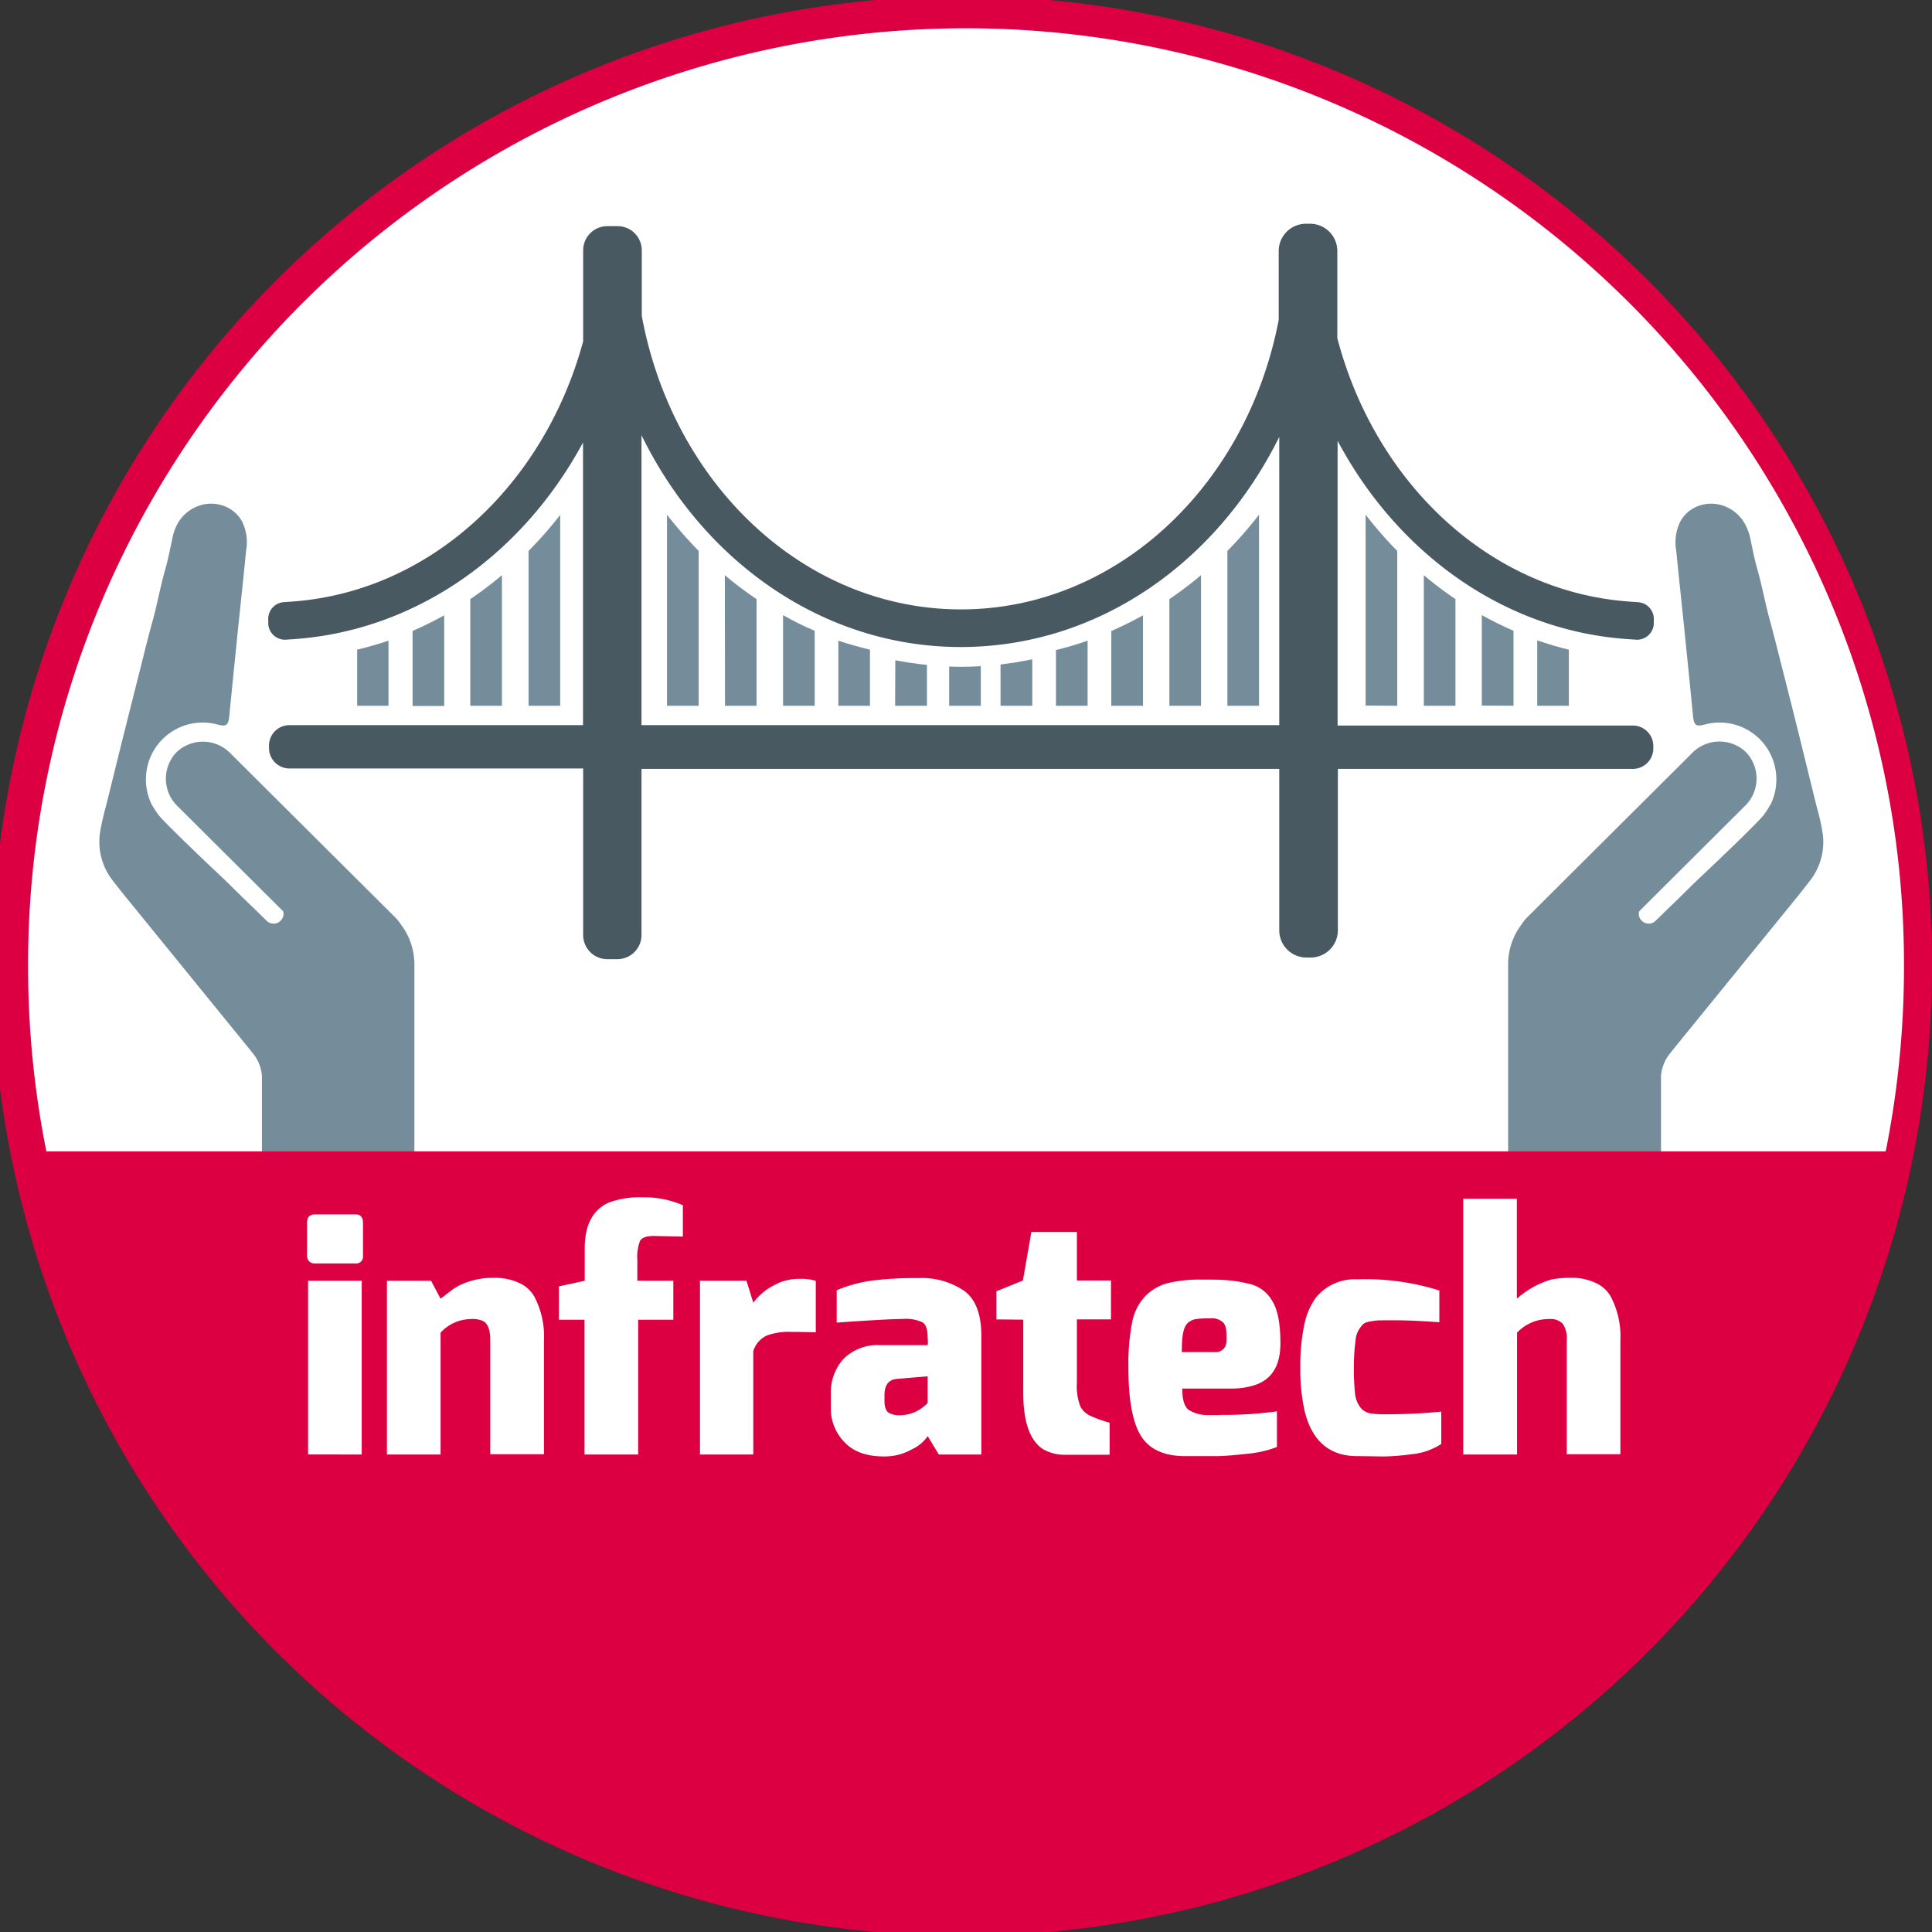 <svg xmlns="http://www.w3.org/2000/svg" viewBox="0 0 283.46 283.46"><rect x="0" y="0" width="283.46" height="283.46" fill="#333333" stroke="none"/><g id="f8a6b6d7-1e8c-40e9-8d40-fff02131b7b4" data-name="Livello 2"><g id="a8432ec5-16db-42a8-93ef-7dba522066fe" data-name="Livello 1"><circle cx="141.79" cy="142.09" r="139.96" fill="#fff"/><path d="M267.4,122.13a33.32,33.32,0,0,0-.87-3.81l-2.39-9.72c-1.58-6.36-1.38-5.55-3-11.91q-.74-3-1.53-5.91c-.66-2.41-1.09-4.88-1.78-7.28-.42-1.44-.69-2.91-1-4.36a8.19,8.19,0,0,0-.78-2.21,5.79,5.79,0,0,0-3.52-2.83,5.46,5.46,0,0,0-3.79.32,5,5,0,0,0-2.19,2.06,6.93,6.93,0,0,0-.62,4.29c.47,4.77,1,9.53,1.47,14.3q.51,5,1,10c.13,1.34.44,1.57,1.73,1.23a8.32,8.32,0,0,1,9.79,4.69,8.41,8.41,0,0,1-.12,7c-.27.44-.54.9-.84,1.33a6.25,6.25,0,0,1-.4.5l-.06.07c-2.15,2.36-9.16,8.94-9.16,8.94-1.32,1.25-2.59,2.55-3.9,3.81-.82.78-1.62,1.58-2.44,2.36a1.44,1.44,0,0,1-2.14.07,1.33,1.33,0,0,1-.36-1.37l15.41-15.35a5.61,5.61,0,0,0,.33-7.92l-.06-.06a5.62,5.62,0,0,0-7.93.13l-24.18,24.09a5.59,5.59,0,0,0-.8,1,9.72,9.72,0,0,0-2,6v29.1a2.8,2.8,0,0,0,2.8,2.8h16.78a2.8,2.8,0,0,0,2.8-2.8s0-1.23.05-1.66v-.21l0-11h0a6,6,0,0,1,1.38-3.33l.64-.81h0l17-20.9c.3-.36.6-.74.9-1.11l.45-.56h0c.46-.58.92-1.16,1.37-1.75A9.19,9.19,0,0,0,267.4,122.13Z" fill="#758d9a"/><path d="M14.68,122.13a35.55,35.55,0,0,1,.86-3.81l2.4-9.72,3-11.91c.5-2,1-4,1.54-5.91.65-2.41,1.08-4.88,1.78-7.28.41-1.44.68-2.91,1-4.36A7.56,7.56,0,0,1,26,76.93a5.77,5.77,0,0,1,3.51-2.83,5.45,5.45,0,0,1,3.79.32,5,5,0,0,1,2.2,2.06,6.86,6.86,0,0,1,.61,4.29c-.46,4.77-1,9.53-1.47,14.3q-.51,5-1,10c-.14,1.34-.44,1.57-1.73,1.23a8.33,8.33,0,0,0-9.8,4.69,8.45,8.45,0,0,0,.12,7c.28.44.54.9.84,1.33a4.72,4.72,0,0,0,.41.5l.05.07c2.16,2.36,9.17,8.94,9.17,8.94,1.31,1.25,2.58,2.55,3.9,3.81.82.78,1.62,1.58,2.43,2.36a1.45,1.45,0,0,0,2.15.07,1.35,1.35,0,0,0,.36-1.37L26.14,118.37a5.61,5.61,0,0,1-.32-7.92l.05-.06a5.62,5.62,0,0,1,7.93.13L58,134.61a6.08,6.08,0,0,1,.8,1,9.71,9.71,0,0,1,2,6V155c0,4.59,0,9.17,0,13.76v1.91a2.8,2.8,0,0,1-2.8,2.8H41.23a2.8,2.8,0,0,1-2.8-2.8s0-1.23,0-1.66c0-.07,0-.15,0-.21,0-3.67,0-7.33,0-11h0A6,6,0,0,0,37,154.42l-.65-.81h0l-17-20.9-.91-1.11-.45-.56h0c-.46-.58-.92-1.16-1.37-1.75A9.18,9.18,0,0,1,14.68,122.13Z" fill="#758d9a"/><path d="M272.33,86.56a142.3,142.3,0,1,0,11.13,55.17A141.25,141.25,0,0,0,272.33,86.56ZM14.93,88.17a137.69,137.69,0,0,1,253.6,0,136.63,136.63,0,0,1,10.82,53.56,138.31,138.31,0,0,1-2.68,27.2H6.8a138.31,138.31,0,0,1-2.68-27.2A136.8,136.8,0,0,1,14.93,88.17Z" fill="#dc0043" fill-rule="evenodd"/><path d="M45.05,184.27v-4.85c0-.83.39-1.25,1.16-1.25h5.95c.73,0,1.1.42,1.1,1.25v4.85a1,1,0,0,1-1.1,1.1H46.21a1.1,1.1,0,0,1-.84-.31A1.07,1.07,0,0,1,45.05,184.27Zm.15,29.13V187.91h7.87V213.4Z" fill="#fff"/><path d="M56.77,213.4V187.91h6.48l1.39,2.64c.89-.7,1.58-1.22,2.06-1.56a9.2,9.2,0,0,1,2.23-1,11.19,11.19,0,0,1,3.56-.51,8.46,8.46,0,0,1,3.57.7,4.87,4.87,0,0,1,2.31,2,12.55,12.55,0,0,1,1.44,6.48v16.7H71.93V196.6c0-1.47-.35-2.4-1.05-2.78a3.68,3.68,0,0,0-1.73-.29,6.11,6.11,0,0,0-4.51,2V213.4Z" fill="#fff"/><path d="M82,193.63v-4.9l3.79-.82v-4.75c0-3.36,1.13-5.58,3.41-6.67a12.93,12.93,0,0,1,5.13-.82,14.06,14.06,0,0,1,5.86,1.16v4.6L96,181.34h-.1c-1.05,0-1.71.24-2,.72a6.77,6.77,0,0,0-.39,2.83l0,.43v2.59h5.28v5.72H93.63V213.4H85.76V193.63Z" fill="#fff"/><path d="M102.7,213.4V187.91h6.82l1,3.22A8.87,8.87,0,0,1,112.8,189a15.45,15.45,0,0,1,1.61-.84,7.7,7.7,0,0,1,2.91-.53,7.25,7.25,0,0,1,2.37.29v7.54c-1,0-2.18-.05-3.67-.05a9.36,9.36,0,0,0-3.5.53,3.73,3.73,0,0,0-2,2.3V213.4Z" fill="#fff"/><path d="M121.9,206.73v-2.21a7.33,7.33,0,0,1,1.87-5.16,7.13,7.13,0,0,1,5.52-2h6.82a4.86,4.86,0,0,0,0-1c0-1.22-.24-2-.72-2.33a5.63,5.63,0,0,0-2.93-.51q-2.21,0-9.7.53v-4.75a20.51,20.51,0,0,1,5-1.39,49.24,49.24,0,0,1,6.93-.39,11.06,11.06,0,0,1,6.79,1.88q2.51,1.86,2.5,6.62V213.4h-6.24l-1.63-2.69a5.56,5.56,0,0,1-2.26,1.9,8.11,8.11,0,0,1-4.13,1.08q-3.93,0-5.88-2.16A7,7,0,0,1,121.9,206.73Zm10.13.91a5.58,5.58,0,0,0,4.08-1.82v-3.89l-4.51.38q-1.83.15-1.83,2.4v.82c0,1,.26,1.6.77,1.82A3.05,3.05,0,0,0,132,207.64Z" fill="#fff"/><path d="M146.19,193.58v-4.13l3.89-1.58,1.24-7.11H158v7.11H163v5.71H158v9.26a8.58,8.58,0,0,0,.48,3.46,3.07,3.07,0,0,0,1.53,1.44,19.58,19.58,0,0,0,2.79,1v4.7h-6.43a6.33,6.33,0,0,1-3.32-.81q-2.92-1.87-2.92-8.31v-10.7Z" fill="#fff"/><path d="M179,207.59a57.29,57.29,0,0,0,8.35-.52v5.23a16.16,16.16,0,0,1-4.39,1c-1.87.21-3.3.32-4.3.34l-4.75,0q-4.69,0-6.53-3t-1.82-10.08a31.52,31.52,0,0,1,.55-6.58,7.68,7.68,0,0,1,2-3.89,7.2,7.2,0,0,1,3.38-1.87,20.05,20.05,0,0,1,4.68-.48c1.81,0,3.19,0,4.13.12a17.65,17.65,0,0,1,2.79.46,5.18,5.18,0,0,1,3.62,2.64c.77,1.25,1.15,3.29,1.15,6.14q0,5.14-4.17,6.24a11.27,11.27,0,0,1-3.12.39h-7.11c0,1.66.33,2.72,1,3.16a5.14,5.14,0,0,0,2.8.72H179Zm-.82-9.21a1.63,1.63,0,0,0,1.59-.82,2.7,2.7,0,0,0,.19-1.17,10.39,10.39,0,0,0-.07-1.35,1.94,1.94,0,0,0-.36-.93,2.38,2.38,0,0,0-2-.68,13.22,13.22,0,0,0-2.16.12,2.37,2.37,0,0,0-1.15.6c-.54.52-.82,1.76-.82,3.75a2.61,2.61,0,0,0,0,.48Z" fill="#fff"/><path d="M202.78,213.69l-3.26-.05h-.39q-6.13,0-7.73-6.67a27.89,27.89,0,0,1-.62-6.34,28.56,28.56,0,0,1,.6-6.33,10,10,0,0,1,1.75-4,7.38,7.38,0,0,1,6-2.6,36,36,0,0,1,12.05,1.64V194q-3.84-.28-6.38-.29c-1.7,0-2.69,0-3,.05s-.62.09-1,.17a1.73,1.73,0,0,0-.84.38,4.82,4.82,0,0,0-.57.75,3.46,3.46,0,0,0-.46,1.24,30,30,0,0,0-.29,4.37,32.35,32.35,0,0,0,.17,3.77,4.06,4.06,0,0,0,.74,2,2.39,2.39,0,0,0,1.32.89,12.82,12.82,0,0,0,2.48.17q3.64,0,7-.29l1.11-.1v4.75a9.72,9.72,0,0,1-4.23,1.49C205.47,213.59,204,213.69,202.78,213.69Z" fill="#fff"/><path d="M214.68,213.4V175.87h7.87v14.68a13,13,0,0,1,5.09-2.83,15.09,15.09,0,0,1,3-.24,8,8,0,0,1,3.36.7,4.84,4.84,0,0,1,2.3,2,12.55,12.55,0,0,1,1.44,6.48v16.7h-7.87V196.6a3.71,3.71,0,0,0-.58-2.37,2.46,2.46,0,0,0-2-.7,6.34,6.34,0,0,0-4.71,2V213.4Z" fill="#fff"/><path d="M52.4,95.32v8.23H57V94C55.52,94.48,54,94.94,52.4,95.32Z" fill="#758d9a"/><path d="M60.53,92.58v11h4.64V90.28Q62.9,91.54,60.53,92.58Z" fill="#758d9a"/><path d="M69,87.9v15.65h4.64V84.39A53.79,53.79,0,0,1,69,87.9Z" fill="#758d9a"/><path d="M77.55,80.83v22.72h4.64v-28A59,59,0,0,1,77.55,80.83Z" fill="#758d9a"/><path d="M123,103.55h4.64V95.32Q125.29,94.75,123,94Z" fill="#758d9a"/><path d="M114.89,103.55h4.64v-11q-2.37-1-4.64-2.3Z" fill="#758d9a"/><path d="M106.37,103.55H111V87.9a55.52,55.52,0,0,1-4.65-3.51Z" fill="#758d9a"/><path d="M97.86,103.55h4.65V80.83a60.71,60.71,0,0,1-4.65-5.31Z" fill="#758d9a"/><path d="M230.18,103.55V95.32c-1.57-.38-3.12-.84-4.64-1.37v9.6Z" fill="#758d9a"/><path d="M222.06,103.55v-11c-1.59-.69-3.13-1.46-4.65-2.3v13.27Z" fill="#758d9a"/><path d="M213.54,103.55V87.9a53.79,53.79,0,0,1-4.64-3.51v19.16Z" fill="#758d9a"/><path d="M205,103.55V80.83a59,59,0,0,1-4.64-5.31v28Z" fill="#758d9a"/><path d="M154.93,103.55h4.64V94c-1.52.53-3.07,1-4.64,1.37Z" fill="#758d9a"/><path d="M163.05,103.55h4.65V90.28q-2.26,1.26-4.65,2.3Z" fill="#758d9a"/><path d="M171.57,103.55h4.64V84.39a53.79,53.79,0,0,1-4.64,3.51Z" fill="#758d9a"/><path d="M184.72,75.52a59,59,0,0,1-4.64,5.31v22.72h4.64Z" fill="#758d9a"/><path d="M131.33,103.55H136v-6c-1.56-.15-3.11-.38-4.64-.68Z" fill="#758d9a"/><path d="M139.26,97.79v5.76h4.64V97.74q-1.46.09-2.94.09C140.39,97.83,139.83,97.81,139.26,97.79Z" fill="#758d9a"/><path d="M146.8,103.55h4.65V96.73c-1.53.32-3.08.58-4.65.76Z" fill="#758d9a"/><path d="M238.52,93.75l1.49.1a2.46,2.46,0,0,0,2.63-2.27l0-.59a2.46,2.46,0,0,0-2.28-2.63l-1.47-.11h0c-20.31-1.52-37.1-17.35-42.68-38.64V36.83a4,4,0,0,0-4-4h-.6a4,4,0,0,0-4,4v10.1C182.93,71.36,163.74,89.41,141,89.41c-23,0-42.28-18.35-46.84-43.07V36.73a3.55,3.55,0,0,0-3.55-3.55H89.11a3.55,3.55,0,0,0-3.55,3.55V50.08C79.85,71.14,63.17,86.74,43,88.25h0l-1.37.1A2.46,2.46,0,0,0,39.36,91l0,.59A2.46,2.46,0,0,0,42,93.85l1.54-.11h0c17.87-1.4,33.27-12.61,42-28.82v41.47H42.47a3,3,0,0,0-3,3v.36a3,3,0,0,0,3,3H85.56v24.43a3.55,3.55,0,0,0,3.55,3.55h1.46a3.55,3.55,0,0,0,3.55-3.55V112.81h93.57v23.68a4,4,0,0,0,4,4h.6a4,4,0,0,0,4-4V112.81h43.28a3,3,0,0,0,3-3v-.36a3,3,0,0,0-3-3H196.25V64.67c8.72,16.4,24.24,27.73,42.27,29.08Zm-50.83,12.64H94.12V63.85c9.08,18.58,26.7,31.08,46.84,31.08s37.61-12.39,46.73-30.83Z" fill="#495961"/></g></g></svg>
